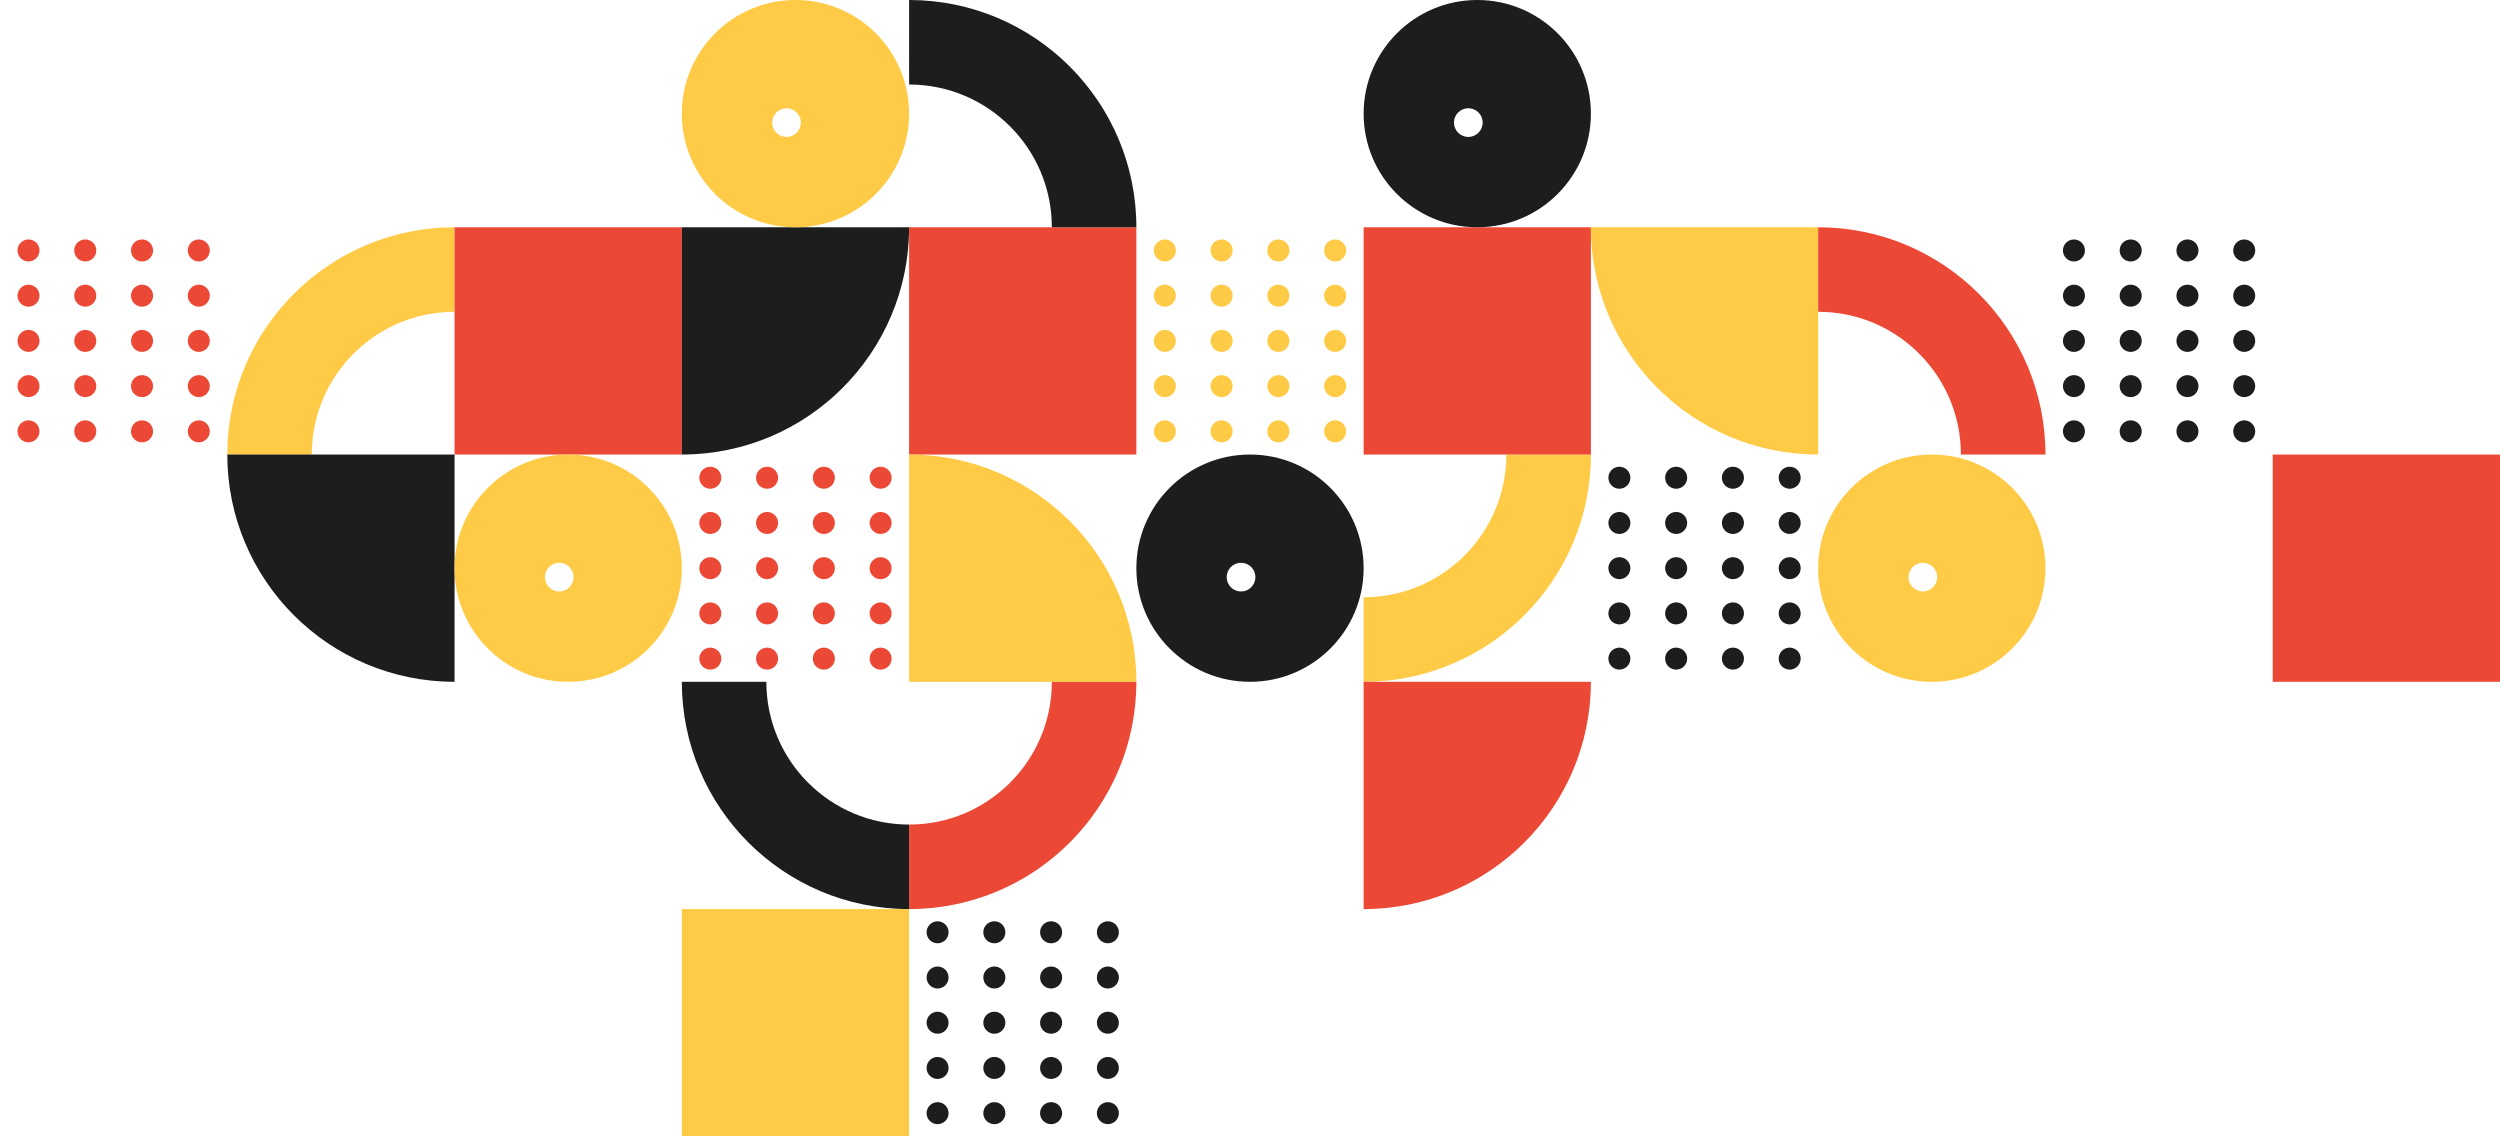 <svg width="1100" height="500" viewBox="0 0 1100 500" fill="none" xmlns="http://www.w3.org/2000/svg">
<g clip-path="url(#clip0_168_708)">
<path d="M12.54 134.944C13.817 134.944 15.064 134.427 15.964 133.524C16.869 132.621 17.384 131.375 17.384 130.099C17.384 128.823 16.869 127.577 15.964 126.674C15.064 125.772 13.817 125.256 12.54 125.256C11.264 125.256 10.017 125.772 9.115 126.674C8.214 127.577 7.697 128.823 7.697 130.099C7.697 131.375 8.214 132.621 9.115 133.524C10.017 134.427 11.264 134.944 12.54 134.944ZM87.471 194.634C88.747 194.634 89.993 194.118 90.896 193.218C91.798 192.315 92.316 191.067 92.316 189.791C92.316 188.517 91.798 187.269 90.896 186.366C89.993 185.465 88.747 184.948 87.471 184.948C86.195 184.948 84.947 185.465 84.046 186.366C83.143 187.269 82.626 188.517 82.626 189.791C82.626 191.067 83.143 192.315 84.046 193.218C84.947 194.118 86.195 194.634 87.471 194.634ZM37.505 194.634H37.531C40.206 194.634 42.374 192.468 42.374 189.791C42.374 187.116 40.206 184.948 37.531 184.948H37.505C34.83 184.948 32.66 187.116 32.66 189.791C32.66 192.468 34.83 194.634 37.505 194.634ZM62.483 194.634H62.507C65.182 194.634 67.35 192.468 67.35 189.791C67.35 187.116 65.182 184.948 62.507 184.948H62.483C59.808 184.948 57.638 187.116 57.638 189.791C57.638 192.468 59.808 194.634 62.483 194.634ZM12.54 194.634C13.817 194.634 15.064 194.118 15.964 193.218C16.869 192.315 17.384 191.067 17.384 189.791C17.384 188.517 16.869 187.269 15.964 186.366C15.064 185.465 13.817 184.948 12.54 184.948C11.264 184.948 10.017 185.465 9.115 186.366C8.214 187.269 7.697 188.517 7.697 189.791C7.697 191.067 8.214 192.315 9.115 193.218C10.017 194.118 11.264 194.634 12.54 194.634ZM87.471 174.739C88.747 174.739 89.993 174.22 90.896 173.319C91.798 172.417 92.316 171.17 92.316 169.894C92.316 168.618 91.798 167.372 90.896 166.469C89.993 165.567 88.747 165.051 87.471 165.051C86.195 165.051 84.947 165.567 84.046 166.469C83.143 167.372 82.626 168.618 82.626 169.894C82.626 171.17 83.143 172.417 84.046 173.319C84.947 174.22 86.195 174.739 87.471 174.739ZM37.505 174.739H37.531C40.206 174.739 42.374 172.569 42.374 169.894C42.374 167.219 40.206 165.051 37.531 165.051H37.505C34.83 165.051 32.66 167.219 32.66 169.894C32.66 172.569 34.83 174.739 37.505 174.739ZM62.483 174.739H62.507C65.182 174.739 67.35 172.569 67.35 169.894C67.35 167.219 65.182 165.051 62.507 165.051H62.483C59.808 165.051 57.638 167.219 57.638 169.894C57.638 172.569 59.808 174.739 62.483 174.739ZM12.54 174.739C13.817 174.739 15.064 174.22 15.964 173.319C16.869 172.417 17.384 171.17 17.384 169.894C17.384 168.618 16.869 167.372 15.964 166.469C15.064 165.567 13.817 165.051 12.54 165.051C11.264 165.051 10.017 165.567 9.115 166.469C8.214 167.372 7.697 168.618 7.697 169.894C7.697 171.17 8.214 172.417 9.115 173.319C10.017 174.22 11.264 174.739 12.54 174.739ZM87.471 154.841C88.747 154.841 89.993 154.323 90.896 153.421C91.798 152.522 92.316 151.272 92.316 149.998C92.316 148.722 91.798 147.474 90.896 146.571C89.993 145.67 88.747 145.153 87.471 145.153C86.195 145.153 84.947 145.67 84.046 146.571C83.143 147.474 82.626 148.722 82.626 149.998C82.626 151.272 83.143 152.522 84.046 153.421C84.947 154.323 86.195 154.841 87.471 154.841ZM37.505 154.841H37.531C40.206 154.841 42.374 152.671 42.374 149.998C42.374 147.321 40.206 145.153 37.531 145.153H37.505C34.83 145.153 32.66 147.321 32.66 149.998C32.66 152.671 34.83 154.841 37.505 154.841ZM62.483 154.841H62.507C65.182 154.841 67.35 152.671 67.35 149.998C67.35 147.321 65.182 145.153 62.507 145.153H62.483C59.808 145.153 57.638 147.321 57.638 149.998C57.638 152.671 59.808 154.841 62.483 154.841ZM12.54 154.841C13.817 154.841 15.064 154.323 15.964 153.421C16.869 152.522 17.384 151.272 17.384 149.998C17.384 148.722 16.869 147.474 15.964 146.571C15.064 145.67 13.817 145.153 12.54 145.153C11.264 145.153 10.017 145.67 9.115 146.571C8.214 147.474 7.697 148.722 7.697 149.998C7.697 151.272 8.214 152.522 9.115 153.421C10.017 154.323 11.264 154.841 12.54 154.841ZM87.471 115.047C88.747 115.047 89.993 114.528 90.896 113.627C91.798 112.725 92.316 111.478 92.316 110.204C92.316 108.927 91.798 107.68 90.896 106.778C89.993 105.875 88.747 105.359 87.471 105.359C86.195 105.359 84.947 105.875 84.046 106.778C83.143 107.68 82.626 108.927 82.626 110.204C82.626 111.478 83.143 112.725 84.046 113.627C84.947 114.528 86.195 115.047 87.471 115.047ZM37.505 115.047H37.531C40.206 115.047 42.374 112.877 42.374 110.204C42.374 107.527 40.206 105.359 37.531 105.359H37.505C34.83 105.359 32.66 107.527 32.66 110.204C32.66 112.877 34.83 115.047 37.505 115.047ZM62.483 115.047H62.507C65.182 115.047 67.35 112.877 67.35 110.204C67.35 107.527 65.182 105.359 62.507 105.359H62.483C59.808 105.359 57.638 107.527 57.638 110.204C57.638 112.877 59.808 115.047 62.483 115.047ZM12.54 115.047C13.817 115.047 15.064 114.528 15.964 113.627C16.869 112.725 17.384 111.478 17.384 110.204C17.384 108.927 16.869 107.68 15.964 106.778C15.064 105.875 13.817 105.359 12.54 105.359C11.264 105.359 10.017 105.875 9.115 106.778C8.214 107.68 7.697 108.927 7.697 110.204C7.697 111.478 8.214 112.725 9.115 113.627C10.017 114.528 11.264 115.047 12.54 115.047ZM87.471 134.944C88.747 134.944 89.993 134.427 90.896 133.524C91.798 132.621 92.316 131.375 92.316 130.099C92.316 128.823 91.798 127.577 90.896 126.674C89.993 125.772 88.747 125.256 87.471 125.256C86.195 125.256 84.947 125.772 84.046 126.674C83.143 127.577 82.626 128.823 82.626 130.099C82.626 131.375 83.143 132.621 84.046 133.524C84.947 134.427 86.195 134.944 87.471 134.944ZM37.505 134.944H37.531C40.206 134.944 42.374 132.774 42.374 130.099C42.374 127.422 40.206 125.256 37.531 125.256H37.505C34.83 125.256 32.66 127.422 32.66 130.099C32.66 132.774 34.83 134.944 37.505 134.944ZM62.483 134.944H62.507C65.182 134.944 67.35 132.774 67.35 130.099C67.35 127.422 65.182 125.256 62.507 125.256H62.483C59.808 125.256 57.638 127.422 57.638 130.099C57.638 132.774 59.808 134.944 62.483 134.944Z" fill="#EB4836"/>
<path d="M200.003 99.999V137.19C165.316 137.19 137.195 165.31 137.195 199.998H100.004C100.004 144.769 144.776 99.999 200.003 99.999Z" fill="#FFCA45"/>
<path d="M399.999 200H500V99.999H399.999V200Z" fill="#EB4836"/>
<path d="M412.534 434.946C413.81 434.946 415.056 434.429 415.959 433.526C416.861 432.623 417.379 431.377 417.379 430.101C417.379 428.825 416.861 427.577 415.959 426.676C415.056 425.774 413.81 425.258 412.534 425.258C411.258 425.258 410.01 425.774 409.107 426.676C408.206 427.577 407.689 428.825 407.689 430.101C407.689 431.377 408.206 432.623 409.107 433.526C410.01 434.429 411.258 434.946 412.534 434.946ZM487.463 494.636C488.739 494.636 489.985 494.121 490.89 493.22C491.791 492.317 492.308 491.069 492.308 489.793C492.308 488.519 491.791 487.269 490.89 486.368C489.985 485.465 488.739 484.948 487.463 484.948C486.187 484.948 484.941 485.465 484.038 486.368C483.136 487.269 482.62 488.519 482.62 489.793C482.62 491.069 483.136 492.317 484.038 493.22C484.941 494.121 486.187 494.636 487.463 494.636ZM437.499 494.636H437.524C440.199 494.636 442.367 492.468 442.367 489.793C442.367 487.118 440.199 484.948 437.524 484.948H437.499C434.824 484.948 432.654 487.118 432.654 489.793C432.654 492.468 434.824 494.636 437.499 494.636ZM462.475 494.636H462.499C465.174 494.636 467.343 492.468 467.343 489.793C467.343 487.118 465.174 484.948 462.499 484.948H462.475C459.8 484.948 457.632 487.118 457.632 489.793C457.632 492.468 459.8 494.636 462.475 494.636ZM412.534 494.636C413.81 494.636 415.056 494.121 415.959 493.22C416.861 492.317 417.379 491.069 417.379 489.793C417.379 488.519 416.861 487.269 415.959 486.368C415.056 485.465 413.81 484.948 412.534 484.948C411.258 484.948 410.01 485.465 409.107 486.368C408.206 487.269 407.689 488.519 407.689 489.793C407.689 491.069 408.206 492.317 409.107 493.22C410.01 494.121 411.258 494.636 412.534 494.636ZM487.463 474.739C488.739 474.739 489.985 474.222 490.89 473.321C491.791 472.419 492.308 471.172 492.308 469.896C492.308 468.62 491.791 467.374 490.89 466.471C489.985 465.569 488.739 465.053 487.463 465.053C486.187 465.053 484.941 465.569 484.038 466.471C483.136 467.374 482.62 468.62 482.62 469.896C482.62 471.172 483.136 472.419 484.038 473.321C484.941 474.222 486.187 474.739 487.463 474.739ZM437.499 474.739H437.524C440.199 474.739 442.367 472.571 442.367 469.896C442.367 467.221 440.199 465.053 437.524 465.053H437.499C434.824 465.053 432.654 467.221 432.654 469.896C432.654 472.571 434.824 474.739 437.499 474.739ZM462.475 474.739H462.499C465.174 474.739 467.343 472.571 467.343 469.896C467.343 467.221 465.174 465.053 462.499 465.053H462.475C459.8 465.053 457.632 467.221 457.632 469.896C457.632 472.571 459.8 474.739 462.475 474.739ZM412.534 474.739C413.81 474.739 415.056 474.222 415.959 473.321C416.861 472.419 417.379 471.172 417.379 469.896C417.379 468.62 416.861 467.374 415.959 466.471C415.056 465.569 413.81 465.053 412.534 465.053C411.258 465.053 410.01 465.569 409.107 466.471C408.206 467.374 407.689 468.62 407.689 469.896C407.689 471.172 408.206 472.419 409.107 473.321C410.01 474.222 411.258 474.739 412.534 474.739ZM487.463 454.843C488.739 454.843 489.985 454.325 490.89 453.423C491.791 452.522 492.308 451.272 492.308 449.998C492.308 448.724 491.791 447.474 490.89 446.573C489.985 445.67 488.739 445.155 487.463 445.155C486.187 445.155 484.941 445.67 484.038 446.573C483.136 447.474 482.62 448.724 482.62 449.998C482.62 451.272 483.136 452.522 484.038 453.423C484.941 454.325 486.187 454.843 487.463 454.843ZM437.499 454.843H437.524C440.199 454.843 442.367 452.673 442.367 449.998C442.367 447.323 440.199 445.155 437.524 445.155H437.499C434.824 445.155 432.654 447.323 432.654 449.998C432.654 452.673 434.824 454.843 437.499 454.843ZM462.475 454.843H462.499C465.174 454.843 467.343 452.673 467.343 449.998C467.343 447.323 465.174 445.155 462.499 445.155H462.475C459.8 445.155 457.632 447.323 457.632 449.998C457.632 452.673 459.8 454.843 462.475 454.843ZM412.534 454.843C413.81 454.843 415.056 454.325 415.959 453.423C416.861 452.522 417.379 451.272 417.379 449.998C417.379 448.724 416.861 447.474 415.959 446.573C415.056 445.67 413.81 445.155 412.534 445.155C411.258 445.155 410.01 445.67 409.107 446.573C408.206 447.474 407.689 448.724 407.689 449.998C407.689 451.272 408.206 452.522 409.107 453.423C410.01 454.325 411.258 454.843 412.534 454.843ZM487.463 415.049C488.739 415.049 489.985 414.53 490.89 413.629C491.791 412.727 492.308 411.48 492.308 410.206C492.308 408.929 491.791 407.682 490.89 406.78C489.985 405.877 488.739 405.361 487.463 405.361C486.187 405.361 484.941 405.877 484.038 406.78C483.136 407.682 482.62 408.929 482.62 410.206C482.62 411.48 483.136 412.727 484.038 413.629C484.941 414.53 486.187 415.049 487.463 415.049ZM437.499 415.049H437.524C440.199 415.049 442.367 412.878 442.367 410.206C442.367 407.53 440.199 405.361 437.524 405.361H437.499C434.824 405.361 432.654 407.53 432.654 410.206C432.654 412.878 434.824 415.049 437.499 415.049ZM462.475 415.049H462.499C465.174 415.049 467.343 412.878 467.343 410.206C467.343 407.53 465.174 405.361 462.499 405.361H462.475C459.8 405.361 457.632 407.53 457.632 410.206C457.632 412.878 459.8 415.049 462.475 415.049ZM412.534 415.049C413.81 415.049 415.056 414.53 415.959 413.629C416.861 412.727 417.379 411.48 417.379 410.206C417.379 408.929 416.861 407.682 415.959 406.78C415.056 405.877 413.81 405.361 412.534 405.361C411.258 405.361 410.01 405.877 409.107 406.78C408.206 407.682 407.689 408.929 407.689 410.206C407.689 411.48 408.206 412.727 409.107 413.629C410.01 414.53 411.258 415.049 412.534 415.049ZM487.463 434.946C488.739 434.946 489.985 434.429 490.89 433.526C491.791 432.623 492.308 431.377 492.308 430.101C492.308 428.825 491.791 427.577 490.89 426.676C489.985 425.774 488.739 425.258 487.463 425.258C486.187 425.258 484.941 425.774 484.038 426.676C483.136 427.577 482.62 428.825 482.62 430.101C482.62 431.377 483.136 432.623 484.038 433.526C484.941 434.429 486.187 434.946 487.463 434.946ZM437.499 434.946H437.524C440.199 434.946 442.367 432.776 442.367 430.101C442.367 427.425 440.199 425.258 437.524 425.258H437.499C434.824 425.258 432.654 427.425 432.654 430.101C432.654 432.776 434.824 434.946 437.499 434.946ZM462.475 434.946H462.499C465.174 434.946 467.343 432.776 467.343 430.101C467.343 427.425 465.174 425.258 462.499 425.258H462.475C459.8 425.258 457.632 427.425 457.632 430.101C457.632 432.776 459.8 434.946 462.475 434.946Z" fill="#1D1D1D"/>
<path d="M399.999 399.998V362.806C434.687 362.806 462.807 334.687 462.807 299.999H499.998C499.998 355.227 455.226 399.998 399.999 399.998Z" fill="#EB4836"/>
<path d="M500 299.999H399.999V200.001C455.228 200.001 500 244.772 500 299.999Z" fill="#FFCA45"/>
<path d="M599.997 299.999V262.809C634.683 262.809 662.805 234.69 662.805 200.001H699.996C699.996 255.23 655.224 299.999 599.997 299.999Z" fill="#FFCA45"/>
<path d="M500 99.999H462.808C462.808 65.313 434.689 37.191 400.001 37.191V0.002C455.23 0.002 500 44.772 500 99.999Z" fill="#1D1D1D"/>
<path d="M512.533 134.946C513.808 134.946 515.055 134.428 515.957 133.526C516.86 132.623 517.377 131.377 517.377 130.101C517.377 128.825 516.86 127.577 515.957 126.676C515.055 125.773 513.808 125.256 512.533 125.256C511.257 125.256 510.01 125.773 509.108 126.676C508.207 127.577 507.689 128.825 507.689 130.101C507.689 131.377 508.207 132.623 509.108 133.526C510.01 134.428 511.257 134.946 512.533 134.946ZM587.462 194.636C588.74 194.636 589.984 194.12 590.889 193.218C591.789 192.317 592.307 191.069 592.307 189.793C592.307 188.517 591.789 187.269 590.889 186.368C589.984 185.465 588.74 184.948 587.462 184.948C586.186 184.948 584.94 185.465 584.039 186.368C583.134 187.269 582.619 188.517 582.619 189.793C582.619 191.069 583.134 192.317 584.039 193.218C584.94 194.12 586.186 194.636 587.462 194.636ZM537.498 194.636H537.522C540.197 194.636 542.365 192.468 542.365 189.793C542.365 187.118 540.197 184.948 537.522 184.948H537.498C534.823 184.948 532.653 187.118 532.653 189.793C532.653 192.468 534.823 194.636 537.498 194.636ZM562.474 194.636H562.498C565.175 194.636 567.343 192.468 567.343 189.793C567.343 187.118 565.175 184.948 562.498 184.948H562.474C559.801 184.948 557.631 187.118 557.631 189.793C557.631 192.468 559.801 194.636 562.474 194.636ZM512.533 194.636C513.808 194.636 515.055 194.12 515.957 193.218C516.86 192.317 517.377 191.069 517.377 189.793C517.377 188.517 516.86 187.269 515.957 186.368C515.055 185.465 513.808 184.948 512.533 184.948C511.257 184.948 510.01 185.465 509.108 186.368C508.207 187.269 507.689 188.517 507.689 189.793C507.689 191.069 508.207 192.317 509.108 193.218C510.01 194.12 511.257 194.636 512.533 194.636ZM587.462 174.741C588.74 174.741 589.984 174.222 590.889 173.321C591.789 172.418 592.307 171.172 592.307 169.896C592.307 168.62 591.789 167.372 590.889 166.471C589.984 165.568 588.74 165.051 587.462 165.051C586.186 165.051 584.94 165.568 584.039 166.471C583.134 167.372 582.619 168.62 582.619 169.896C582.619 171.172 583.134 172.418 584.039 173.321C584.94 174.222 586.186 174.741 587.462 174.741ZM537.498 174.741H537.522C540.197 174.741 542.365 172.571 542.365 169.896C542.365 167.221 540.197 165.051 537.522 165.051H537.498C534.823 165.051 532.653 167.221 532.653 169.896C532.653 172.571 534.823 174.741 537.498 174.741ZM562.474 174.741H562.498C565.175 174.741 567.343 172.571 567.343 169.896C567.343 167.221 565.175 165.051 562.498 165.051H562.474C559.801 165.051 557.631 167.221 557.631 169.896C557.631 172.571 559.801 174.741 562.474 174.741ZM512.533 174.741C513.808 174.741 515.055 174.222 515.957 173.321C516.86 172.418 517.377 171.172 517.377 169.896C517.377 168.62 516.86 167.372 515.957 166.471C515.055 165.568 513.808 165.051 512.533 165.051C511.257 165.051 510.01 165.568 509.108 166.471C508.207 167.372 507.689 168.62 507.689 169.896C507.689 171.172 508.207 172.418 509.108 173.321C510.01 174.222 511.257 174.741 512.533 174.741ZM587.462 154.842C588.74 154.842 589.984 154.323 590.889 153.422C591.789 152.522 592.307 151.273 592.307 149.999C592.307 148.722 591.789 147.475 590.889 146.573C589.984 145.67 588.74 145.154 587.462 145.154C586.186 145.154 584.94 145.67 584.039 146.573C583.134 147.475 582.619 148.722 582.619 149.999C582.619 151.273 583.134 152.522 584.039 153.422C584.94 154.323 586.186 154.842 587.462 154.842ZM537.498 154.842H537.522C540.197 154.842 542.365 152.673 542.365 149.999C542.365 147.323 540.197 145.154 537.522 145.154H537.498C534.823 145.154 532.653 147.323 532.653 149.999C532.653 152.673 534.823 154.842 537.498 154.842ZM562.474 154.842H562.498C565.175 154.842 567.343 152.673 567.343 149.999C567.343 147.323 565.175 145.154 562.498 145.154H562.474C559.801 145.154 557.631 147.323 557.631 149.999C557.631 152.673 559.801 154.842 562.474 154.842ZM512.533 154.842C513.808 154.842 515.055 154.323 515.957 153.422C516.86 152.522 517.377 151.273 517.377 149.999C517.377 148.722 516.86 147.475 515.957 146.573C515.055 145.67 513.808 145.154 512.533 145.154C511.257 145.154 510.01 145.67 509.108 146.573C508.207 147.475 507.689 148.722 507.689 149.999C507.689 151.273 508.207 152.522 509.108 153.422C510.01 154.323 511.257 154.842 512.533 154.842ZM587.462 115.049C588.74 115.049 589.984 114.53 590.889 113.629C591.789 112.726 592.307 111.48 592.307 110.206C592.307 108.928 591.789 107.682 590.889 106.779C589.984 105.877 588.74 105.361 587.462 105.361C586.186 105.361 584.94 105.877 584.039 106.779C583.134 107.682 582.619 108.928 582.619 110.206C582.619 111.48 583.134 112.726 584.039 113.629C584.94 114.53 586.186 115.049 587.462 115.049ZM537.498 115.049H537.522C540.197 115.049 542.365 112.879 542.365 110.206C542.365 107.529 540.197 105.361 537.522 105.361H537.498C534.823 105.361 532.653 107.529 532.653 110.206C532.653 112.879 534.823 115.049 537.498 115.049ZM562.474 115.049H562.498C565.175 115.049 567.343 112.879 567.343 110.206C567.343 107.529 565.175 105.361 562.498 105.361H562.474C559.801 105.361 557.631 107.529 557.631 110.206C557.631 112.879 559.801 115.049 562.474 115.049ZM512.533 115.049C513.808 115.049 515.055 114.53 515.957 113.629C516.86 112.726 517.377 111.48 517.377 110.206C517.377 108.928 516.86 107.682 515.957 106.779C515.055 105.877 513.808 105.361 512.533 105.361C511.257 105.361 510.01 105.877 509.108 106.779C508.207 107.682 507.689 108.928 507.689 110.206C507.689 111.48 508.207 112.726 509.108 113.629C510.01 114.53 511.257 115.049 512.533 115.049ZM587.462 134.946C588.74 134.946 589.984 134.428 590.889 133.526C591.789 132.623 592.307 131.377 592.307 130.101C592.307 128.825 591.789 127.577 590.889 126.676C589.984 125.773 588.74 125.256 587.462 125.256C586.186 125.256 584.94 125.773 584.039 126.676C583.134 127.577 582.619 128.825 582.619 130.101C582.619 131.377 583.134 132.623 584.039 133.526C584.94 134.428 586.186 134.946 587.462 134.946ZM537.498 134.946H537.522C540.197 134.946 542.365 132.776 542.365 130.101C542.365 127.424 540.197 125.256 537.522 125.256H537.498C534.823 125.256 532.653 127.424 532.653 130.101C532.653 132.776 534.823 134.946 537.498 134.946ZM562.474 134.946H562.498C565.175 134.946 567.343 132.776 567.343 130.101C567.343 127.424 565.175 125.256 562.498 125.256H562.474C559.801 125.256 557.631 127.424 557.631 130.101C557.631 132.776 559.801 134.946 562.474 134.946Z" fill="#FFCA45"/>
<path d="M200.003 200H300.002V99.999H200.003V200Z" fill="#EB4836"/>
<path d="M100.006 199.998H200.005V299.995C144.776 299.995 100.006 255.227 100.006 199.998Z" fill="#1D1D1D"/>
<path fill-rule="evenodd" clip-rule="evenodd" d="M300.002 249.997C300.002 277.611 277.617 299.995 250.003 299.995C222.389 299.995 200.003 277.611 200.003 249.997C200.003 222.382 222.389 199.998 250.003 199.998C277.617 199.998 300.002 222.382 300.002 249.997ZM252.378 253.937C252.378 257.424 249.55 260.25 246.063 260.25C242.575 260.25 239.749 257.424 239.749 253.937C239.749 250.448 242.575 247.622 246.063 247.622C249.55 247.622 252.378 250.448 252.378 253.937Z" fill="#FFCA45"/>
<path d="M312.535 234.946C313.812 234.946 315.057 234.429 315.96 233.526C316.864 232.626 317.38 231.379 317.38 230.102C317.38 228.826 316.864 227.579 315.96 226.677C315.057 225.774 313.812 225.258 312.535 225.258C311.259 225.258 310.013 225.774 309.11 226.677C308.209 227.579 307.692 228.826 307.692 230.102C307.692 231.379 308.209 232.626 309.11 233.526C310.013 234.429 311.259 234.946 312.535 234.946ZM387.464 294.636C388.742 294.636 389.988 294.121 390.891 293.22C391.792 292.317 392.309 291.071 392.309 289.793C392.309 288.519 391.792 287.271 390.891 286.37C389.988 285.468 388.742 284.95 387.464 284.95C386.188 284.95 384.942 285.468 384.041 286.37C383.137 287.271 382.621 288.519 382.621 289.793C382.621 291.071 383.137 292.317 384.041 293.22C384.942 294.121 386.188 294.636 387.464 294.636ZM337.5 294.636H337.525C340.2 294.636 342.369 292.47 342.369 289.793C342.369 287.12 340.2 284.95 337.525 284.95H337.5C334.825 284.95 332.655 287.12 332.655 289.793C332.655 292.47 334.825 294.636 337.5 294.636ZM362.476 294.636H362.502C365.177 294.636 367.345 292.47 367.345 289.793C367.345 287.12 365.177 284.95 362.502 284.95H362.476C359.803 284.95 357.633 287.12 357.633 289.793C357.633 292.47 359.803 294.636 362.476 294.636ZM312.535 294.636C313.812 294.636 315.057 294.121 315.96 293.22C316.864 292.317 317.38 291.071 317.38 289.793C317.38 288.519 316.864 287.271 315.96 286.37C315.057 285.468 313.812 284.95 312.535 284.95C311.259 284.95 310.013 285.468 309.11 286.37C308.209 287.271 307.692 288.519 307.692 289.793C307.692 291.071 308.209 292.317 309.11 293.22C310.013 294.121 311.259 294.636 312.535 294.636ZM387.464 274.741C388.742 274.741 389.988 274.224 390.891 273.322C391.792 272.421 392.309 271.173 392.309 269.897C392.309 268.622 391.792 267.374 390.891 266.472C389.988 265.569 388.742 265.054 387.464 265.054C386.188 265.054 384.942 265.569 384.041 266.472C383.137 267.374 382.621 268.622 382.621 269.897C382.621 271.173 383.137 272.421 384.041 273.322C384.942 274.224 386.188 274.741 387.464 274.741ZM337.5 274.741H337.525C340.2 274.741 342.369 272.572 342.369 269.897C342.369 267.222 340.2 265.054 337.525 265.054H337.5C334.825 265.054 332.655 267.222 332.655 269.897C332.655 272.572 334.825 274.741 337.5 274.741ZM362.476 274.741H362.502C365.177 274.741 367.345 272.572 367.345 269.897C367.345 267.222 365.177 265.054 362.502 265.054H362.476C359.803 265.054 357.633 267.222 357.633 269.897C357.633 272.572 359.803 274.741 362.476 274.741ZM312.535 274.741C313.812 274.741 315.057 274.224 315.96 273.322C316.864 272.421 317.38 271.173 317.38 269.897C317.38 268.622 316.864 267.374 315.96 266.472C315.057 265.569 313.812 265.054 312.535 265.054C311.259 265.054 310.013 265.569 309.11 266.472C308.209 267.374 307.692 268.622 307.692 269.897C307.692 271.173 308.209 272.421 309.11 273.322C310.013 274.224 311.259 274.741 312.535 274.741ZM387.464 254.845C388.742 254.845 389.988 254.326 390.891 253.423C391.792 252.524 392.309 251.276 392.309 250C392.309 248.724 391.792 247.478 390.891 246.575C389.988 245.672 388.742 245.157 387.464 245.157C386.188 245.157 384.942 245.672 384.041 246.575C383.137 247.478 382.621 248.724 382.621 250C382.621 251.276 383.137 252.524 384.041 253.423C384.942 254.326 386.188 254.845 387.464 254.845ZM337.5 254.845H337.525C340.2 254.845 342.369 252.673 342.369 250C342.369 247.325 340.2 245.157 337.525 245.157H337.5C334.825 245.157 332.655 247.325 332.655 250C332.655 252.673 334.825 254.845 337.5 254.845ZM362.476 254.845H362.502C365.177 254.845 367.345 252.673 367.345 250C367.345 247.325 365.177 245.157 362.502 245.157H362.476C359.803 245.157 357.633 247.325 357.633 250C357.633 252.673 359.803 254.845 362.476 254.845ZM312.535 254.845C313.812 254.845 315.057 254.326 315.96 253.423C316.864 252.524 317.38 251.276 317.38 250C317.38 248.724 316.864 247.478 315.96 246.575C315.057 245.672 313.812 245.157 312.535 245.157C311.259 245.157 310.013 245.672 309.11 246.575C308.209 247.478 307.692 248.724 307.692 250C307.692 251.276 308.209 252.524 309.11 253.423C310.013 254.326 311.259 254.845 312.535 254.845ZM387.464 215.05C388.742 215.05 389.988 214.532 390.891 213.631C391.792 212.729 392.309 211.481 392.309 210.207C392.309 208.931 391.792 207.683 390.891 206.78C389.988 205.877 388.742 205.362 387.464 205.362C386.188 205.362 384.942 205.877 384.041 206.78C383.137 207.683 382.621 208.931 382.621 210.207C382.621 211.481 383.137 212.729 384.041 213.631C384.942 214.532 386.188 215.05 387.464 215.05ZM337.5 215.05H337.525C340.2 215.05 342.369 212.882 342.369 210.207C342.369 207.53 340.2 205.362 337.525 205.362H337.5C334.825 205.362 332.655 207.53 332.655 210.207C332.655 212.882 334.825 215.05 337.5 215.05ZM362.476 215.05H362.502C365.177 215.05 367.345 212.882 367.345 210.207C367.345 207.53 365.177 205.362 362.502 205.362H362.476C359.803 205.362 357.633 207.53 357.633 210.207C357.633 212.882 359.803 215.05 362.476 215.05ZM312.535 215.05C313.812 215.05 315.057 214.532 315.96 213.631C316.864 212.729 317.38 211.481 317.38 210.207C317.38 208.931 316.864 207.683 315.96 206.78C315.057 205.877 313.812 205.362 312.535 205.362C311.259 205.362 310.013 205.877 309.11 206.78C308.209 207.683 307.692 208.931 307.692 210.207C307.692 211.481 308.209 212.729 309.11 213.631C310.013 214.532 311.259 215.05 312.535 215.05ZM387.464 234.946C388.742 234.946 389.988 234.429 390.891 233.526C391.792 232.626 392.309 231.379 392.309 230.102C392.309 228.826 391.792 227.579 390.891 226.677C389.988 225.774 388.742 225.258 387.464 225.258C386.188 225.258 384.942 225.774 384.041 226.677C383.137 227.579 382.621 228.826 382.621 230.102C382.621 231.379 383.137 232.626 384.041 233.526C384.942 234.429 386.188 234.946 387.464 234.946ZM337.5 234.946H337.525C340.2 234.946 342.369 232.777 342.369 230.102C342.369 227.427 340.2 225.258 337.525 225.258H337.5C334.825 225.258 332.655 227.427 332.655 230.102C332.655 232.777 334.825 234.946 337.5 234.946ZM362.476 234.946H362.502C365.177 234.946 367.345 232.777 367.345 230.102C367.345 227.427 365.177 225.258 362.502 225.258H362.476C359.803 225.258 357.633 227.427 357.633 230.102C357.633 232.777 359.803 234.946 362.476 234.946Z" fill="#EB4836"/>
<path d="M300.002 199.998V99.999H399.999C399.999 155.226 355.229 199.998 300.002 199.998Z" fill="#1D1D1D"/>
<path fill-rule="evenodd" clip-rule="evenodd" d="M399.999 50C399.999 77.615 377.615 99.999 350 99.999C322.386 99.999 300 77.615 300 50C300 22.386 322.386 0.002 350 0.002C377.615 0.002 399.999 22.386 399.999 50ZM352.375 53.939C352.375 57.428 349.547 60.254 346.06 60.254C342.572 60.254 339.746 57.428 339.746 53.939C339.746 50.452 342.572 47.626 346.06 47.626C349.547 47.626 352.375 50.452 352.375 53.939Z" fill="#FFCA45"/>
<path d="M300.002 300H337.193C337.193 334.687 365.311 362.808 399.999 362.808V399.999C344.772 399.999 300.002 355.227 300.002 300Z" fill="#1D1D1D"/>
<path d="M300.002 500H400.001V399.999H300.002V500Z" fill="#FFCA45"/>
<path fill-rule="evenodd" clip-rule="evenodd" d="M599.997 249.997C599.997 277.611 577.613 299.995 549.996 299.995C522.384 299.995 499.998 277.611 499.998 249.997C499.998 222.382 522.384 199.998 549.996 199.998C577.613 199.998 599.997 222.382 599.997 249.997ZM552.373 253.937C552.373 257.424 549.545 260.25 546.058 260.25C542.57 260.25 539.744 257.424 539.744 253.937C539.744 250.448 542.57 247.622 546.058 247.622C549.545 247.622 552.373 250.448 552.373 253.937Z" fill="#1D1D1D"/>
<path d="M599.997 200H699.996V99.999H599.997V200Z" fill="#EB4836"/>
<path d="M599.997 399.999V299.999H699.996C699.996 355.227 655.226 399.999 599.997 399.999Z" fill="#EB4836"/>
<path fill-rule="evenodd" clip-rule="evenodd" d="M699.996 49.999C699.996 77.613 677.612 99.999 649.997 99.999C622.383 99.999 599.997 77.613 599.997 49.999C599.997 22.384 622.383 0 649.997 0C677.612 0 699.996 22.384 699.996 49.999ZM652.372 53.939C652.372 57.426 649.544 60.252 646.057 60.252C642.569 60.252 639.743 57.426 639.743 53.939C639.743 50.452 642.569 47.624 646.057 47.624C649.544 47.624 652.372 50.452 652.372 53.939Z" fill="#1D1D1D"/>
<path d="M712.531 234.945C713.807 234.945 715.053 234.427 715.956 233.525C716.858 232.622 717.376 231.376 717.376 230.1C717.376 228.824 716.858 227.578 715.956 226.675C715.053 225.772 713.807 225.257 712.531 225.257C711.255 225.257 710.007 225.772 709.106 226.675C708.203 227.578 707.686 228.824 707.686 230.1C707.686 231.376 708.203 232.622 709.106 233.525C710.007 234.427 711.255 234.945 712.531 234.945ZM787.46 294.635C788.736 294.635 789.982 294.119 790.887 293.218C791.788 292.316 792.305 291.068 792.305 289.792C792.305 288.518 791.788 287.269 790.887 286.367C789.982 285.466 788.736 284.949 787.46 284.949C786.184 284.949 784.938 285.466 784.037 286.367C783.132 287.269 782.617 288.518 782.617 289.792C782.617 291.068 783.132 292.316 784.037 293.218C784.938 294.119 786.184 294.635 787.46 294.635ZM737.496 294.635H737.52C740.195 294.635 742.364 292.468 742.364 289.792C742.364 287.117 740.195 284.949 737.52 284.949H737.496C734.821 284.949 732.651 287.117 732.651 289.792C732.651 292.468 734.821 294.635 737.496 294.635ZM762.472 294.635H762.496C765.171 294.635 767.341 292.468 767.341 289.792C767.341 287.117 765.171 284.949 762.496 284.949H762.472C759.799 284.949 757.629 287.117 757.629 289.792C757.629 292.468 759.799 294.635 762.472 294.635ZM712.531 294.635C713.807 294.635 715.053 294.119 715.956 293.218C716.858 292.316 717.376 291.068 717.376 289.792C717.376 288.518 716.858 287.269 715.956 286.367C715.053 285.466 713.807 284.949 712.531 284.949C711.255 284.949 710.007 285.466 709.106 286.367C708.203 287.269 707.686 288.518 707.686 289.792C707.686 291.068 708.203 292.316 709.106 293.218C710.007 294.119 711.255 294.635 712.531 294.635ZM787.46 274.74C788.736 274.74 789.982 274.221 790.887 273.32C791.788 272.417 792.305 271.171 792.305 269.895C792.305 268.619 791.788 267.373 790.887 266.47C789.982 265.567 788.736 265.052 787.46 265.052C786.184 265.052 784.938 265.567 784.037 266.47C783.132 267.373 782.617 268.619 782.617 269.895C782.617 271.171 783.132 272.417 784.037 273.32C784.938 274.221 786.184 274.74 787.46 274.74ZM737.496 274.74H737.52C740.195 274.74 742.364 272.57 742.364 269.895C742.364 267.22 740.195 265.052 737.52 265.052H737.496C734.821 265.052 732.651 267.22 732.651 269.895C732.651 272.57 734.821 274.74 737.496 274.74ZM762.472 274.74H762.496C765.171 274.74 767.341 272.57 767.341 269.895C767.341 267.22 765.171 265.052 762.496 265.052H762.472C759.799 265.052 757.629 267.22 757.629 269.895C757.629 272.57 759.799 274.74 762.472 274.74ZM712.531 274.74C713.807 274.74 715.053 274.221 715.956 273.32C716.858 272.417 717.376 271.171 717.376 269.895C717.376 268.619 716.858 267.373 715.956 266.47C715.053 265.567 713.807 265.052 712.531 265.052C711.255 265.052 710.007 265.567 709.106 266.47C708.203 267.373 707.686 268.619 707.686 269.895C707.686 271.171 708.203 272.417 709.106 273.32C710.007 274.221 711.255 274.74 712.531 274.74ZM787.46 254.841C788.736 254.841 789.982 254.324 790.887 253.421C791.788 252.521 792.305 251.272 792.305 249.998C792.305 248.722 791.788 247.474 790.887 246.572C789.982 245.671 788.736 245.153 787.46 245.153C786.184 245.153 784.938 245.671 784.037 246.572C783.132 247.474 782.617 248.722 782.617 249.998C782.617 251.272 783.132 252.521 784.037 253.421C784.938 254.324 786.184 254.841 787.46 254.841ZM737.496 254.841H737.52C740.195 254.841 742.364 252.672 742.364 249.998C742.364 247.322 740.195 245.153 737.52 245.153H737.496C734.821 245.153 732.651 247.322 732.651 249.998C732.651 252.672 734.821 254.841 737.496 254.841ZM762.472 254.841H762.496C765.171 254.841 767.341 252.672 767.341 249.998C767.341 247.322 765.171 245.153 762.496 245.153H762.472C759.799 245.153 757.629 247.322 757.629 249.998C757.629 252.672 759.799 254.841 762.472 254.841ZM712.531 254.841C713.807 254.841 715.053 254.324 715.956 253.421C716.858 252.521 717.376 251.272 717.376 249.998C717.376 248.722 716.858 247.474 715.956 246.572C715.053 245.671 713.807 245.153 712.531 245.153C711.255 245.153 710.007 245.671 709.106 246.572C708.203 247.474 707.686 248.722 707.686 249.998C707.686 251.272 708.203 252.521 709.106 253.421C710.007 254.324 711.255 254.841 712.531 254.841ZM787.46 215.048C788.736 215.048 789.982 214.529 790.887 213.628C791.788 212.725 792.305 211.479 792.305 210.205C792.305 208.927 791.788 207.681 790.887 206.778C789.982 205.876 788.736 205.36 787.46 205.36C786.184 205.36 784.938 205.876 784.037 206.778C783.132 207.681 782.617 208.927 782.617 210.205C782.617 211.479 783.132 212.725 784.037 213.628C784.938 214.529 786.184 215.048 787.46 215.048ZM737.496 215.048H737.52C740.195 215.048 742.364 212.878 742.364 210.205C742.364 207.528 740.195 205.36 737.52 205.36H737.496C734.821 205.36 732.651 207.528 732.651 210.205C732.651 212.878 734.821 215.048 737.496 215.048ZM762.472 215.048H762.496C765.171 215.048 767.341 212.878 767.341 210.205C767.341 207.528 765.171 205.36 762.496 205.36H762.472C759.799 205.36 757.629 207.528 757.629 210.205C757.629 212.878 759.799 215.048 762.472 215.048ZM712.531 215.048C713.807 215.048 715.053 214.529 715.956 213.628C716.858 212.725 717.376 211.479 717.376 210.205C717.376 208.927 716.858 207.681 715.956 206.778C715.053 205.876 713.807 205.36 712.531 205.36C711.255 205.36 710.007 205.876 709.106 206.778C708.203 207.681 707.686 208.927 707.686 210.205C707.686 211.479 708.203 212.725 709.106 213.628C710.007 214.529 711.255 215.048 712.531 215.048ZM787.46 234.945C788.736 234.945 789.982 234.427 790.887 233.525C791.788 232.622 792.305 231.376 792.305 230.1C792.305 228.824 791.788 227.578 790.887 226.675C789.982 225.772 788.736 225.257 787.46 225.257C786.184 225.257 784.938 225.772 784.037 226.675C783.132 227.578 782.617 228.824 782.617 230.1C782.617 231.376 783.132 232.622 784.037 233.525C784.938 234.427 786.184 234.945 787.46 234.945ZM737.496 234.945H737.52C740.195 234.945 742.364 232.775 742.364 230.1C742.364 227.423 740.195 225.257 737.52 225.257H737.496C734.821 225.257 732.651 227.423 732.651 230.1C732.651 232.775 734.821 234.945 737.496 234.945ZM762.472 234.945H762.496C765.171 234.945 767.341 232.775 767.341 230.1C767.341 227.423 765.171 225.257 762.496 225.257H762.472C759.799 225.257 757.629 227.423 757.629 230.1C757.629 232.775 759.799 234.945 762.472 234.945Z" fill="#1D1D1D"/>
<path d="M699.996 99.999H799.997V199.996C744.768 199.996 699.996 155.226 699.996 99.999Z" fill="#FFCA45"/>
<path fill-rule="evenodd" clip-rule="evenodd" d="M899.994 249.996C899.994 277.613 877.609 299.997 849.995 299.997C822.381 299.997 799.995 277.613 799.995 249.996C799.995 222.384 822.381 200 849.995 200C877.609 200 899.994 222.384 899.994 249.996ZM852.37 253.937C852.37 257.424 849.542 260.252 846.054 260.252C842.567 260.252 839.741 257.424 839.741 253.937C839.741 250.45 842.567 247.624 846.054 247.624C849.542 247.624 852.37 250.45 852.37 253.937Z" fill="#FFCA45"/>
<path d="M899.996 199.998H862.804C862.804 165.31 834.685 137.19 799.997 137.19V99.999C855.225 99.999 899.996 144.771 899.996 199.998Z" fill="#EB4836"/>
<path d="M912.529 134.944C913.806 134.944 915.051 134.427 915.954 133.524C916.858 132.621 917.373 131.375 917.373 130.099C917.373 128.823 916.858 127.577 915.954 126.674C915.051 125.772 913.806 125.256 912.529 125.256C911.253 125.256 910.006 125.772 909.104 126.674C908.203 127.577 907.686 128.823 907.686 130.099C907.686 131.375 908.203 132.621 909.104 133.524C910.006 134.427 911.253 134.944 912.529 134.944ZM987.458 194.634C988.736 194.634 989.982 194.118 990.885 193.218C991.786 192.315 992.303 191.067 992.303 189.791C992.303 188.517 991.786 187.269 990.885 186.366C989.982 185.465 988.736 184.948 987.458 184.948C986.184 184.948 984.936 185.465 984.035 186.366C983.132 187.269 982.615 188.517 982.615 189.791C982.615 191.067 983.132 192.315 984.035 193.218C984.936 194.118 986.184 194.634 987.458 194.634ZM937.494 194.634H937.52C940.195 194.634 942.363 192.468 942.363 189.791C942.363 187.116 940.195 184.948 937.52 184.948H937.494C934.819 184.948 932.649 187.116 932.649 189.791C932.649 192.468 934.819 194.634 937.494 194.634ZM962.47 194.634H962.496C965.171 194.634 967.339 192.468 967.339 189.791C967.339 187.116 965.171 184.948 962.496 184.948H962.47C959.797 184.948 957.627 187.116 957.627 189.791C957.627 192.468 959.797 194.634 962.47 194.634ZM912.529 194.634C913.806 194.634 915.051 194.118 915.954 193.218C916.858 192.315 917.373 191.067 917.373 189.791C917.373 188.517 916.858 187.269 915.954 186.366C915.051 185.465 913.806 184.948 912.529 184.948C911.253 184.948 910.006 185.465 909.104 186.366C908.203 187.269 907.686 188.517 907.686 189.791C907.686 191.067 908.203 192.315 909.104 193.218C910.006 194.118 911.253 194.634 912.529 194.634ZM987.458 174.739C988.736 174.739 989.982 174.22 990.885 173.319C991.786 172.417 992.303 171.17 992.303 169.894C992.303 168.618 991.786 167.372 990.885 166.469C989.982 165.567 988.736 165.051 987.458 165.051C986.184 165.051 984.936 165.567 984.035 166.469C983.132 167.372 982.615 168.618 982.615 169.894C982.615 171.17 983.132 172.417 984.035 173.319C984.936 174.22 986.184 174.739 987.458 174.739ZM937.494 174.739H937.52C940.195 174.739 942.363 172.569 942.363 169.894C942.363 167.219 940.195 165.051 937.52 165.051H937.494C934.819 165.051 932.649 167.219 932.649 169.894C932.649 172.569 934.819 174.739 937.494 174.739ZM962.47 174.739H962.496C965.171 174.739 967.339 172.569 967.339 169.894C967.339 167.219 965.171 165.051 962.496 165.051H962.47C959.797 165.051 957.627 167.219 957.627 169.894C957.627 172.569 959.797 174.739 962.47 174.739ZM912.529 174.739C913.806 174.739 915.051 174.22 915.954 173.319C916.858 172.417 917.373 171.17 917.373 169.894C917.373 168.618 916.858 167.372 915.954 166.469C915.051 165.567 913.806 165.051 912.529 165.051C911.253 165.051 910.006 165.567 909.104 166.469C908.203 167.372 907.686 168.618 907.686 169.894C907.686 171.17 908.203 172.417 909.104 173.319C910.006 174.22 911.253 174.739 912.529 174.739ZM987.458 154.841C988.736 154.841 989.982 154.323 990.885 153.421C991.786 152.522 992.303 151.272 992.303 149.998C992.303 148.722 991.786 147.474 990.885 146.571C989.982 145.67 988.736 145.153 987.458 145.153C986.184 145.153 984.936 145.67 984.035 146.571C983.132 147.474 982.615 148.722 982.615 149.998C982.615 151.272 983.132 152.522 984.035 153.421C984.936 154.323 986.184 154.841 987.458 154.841ZM937.494 154.841H937.52C940.195 154.841 942.363 152.671 942.363 149.998C942.363 147.321 940.195 145.153 937.52 145.153H937.494C934.819 145.153 932.649 147.321 932.649 149.998C932.649 152.671 934.819 154.841 937.494 154.841ZM962.47 154.841H962.496C965.171 154.841 967.339 152.671 967.339 149.998C967.339 147.321 965.171 145.153 962.496 145.153H962.47C959.797 145.153 957.627 147.321 957.627 149.998C957.627 152.671 959.797 154.841 962.47 154.841ZM912.529 154.841C913.806 154.841 915.051 154.323 915.954 153.421C916.858 152.522 917.373 151.272 917.373 149.998C917.373 148.722 916.858 147.474 915.954 146.571C915.051 145.67 913.806 145.153 912.529 145.153C911.253 145.153 910.006 145.67 909.104 146.571C908.203 147.474 907.686 148.722 907.686 149.998C907.686 151.272 908.203 152.522 909.104 153.421C910.006 154.323 911.253 154.841 912.529 154.841ZM987.458 115.047C988.736 115.047 989.982 114.528 990.885 113.627C991.786 112.725 992.303 111.478 992.303 110.204C992.303 108.927 991.786 107.68 990.885 106.778C989.982 105.875 988.736 105.359 987.458 105.359C986.184 105.359 984.936 105.875 984.035 106.778C983.132 107.68 982.615 108.927 982.615 110.204C982.615 111.478 983.132 112.725 984.035 113.627C984.936 114.528 986.184 115.047 987.458 115.047ZM937.494 115.047H937.52C940.195 115.047 942.363 112.877 942.363 110.204C942.363 107.527 940.195 105.359 937.52 105.359H937.494C934.819 105.359 932.649 107.527 932.649 110.204C932.649 112.877 934.819 115.047 937.494 115.047ZM962.47 115.047H962.496C965.171 115.047 967.339 112.877 967.339 110.204C967.339 107.527 965.171 105.359 962.496 105.359H962.47C959.797 105.359 957.627 107.527 957.627 110.204C957.627 112.877 959.797 115.047 962.47 115.047ZM912.529 115.047C913.806 115.047 915.051 114.528 915.954 113.627C916.858 112.725 917.373 111.478 917.373 110.204C917.373 108.927 916.858 107.68 915.954 106.778C915.051 105.875 913.806 105.359 912.529 105.359C911.253 105.359 910.006 105.875 909.104 106.778C908.203 107.68 907.686 108.927 907.686 110.204C907.686 111.478 908.203 112.725 909.104 113.627C910.006 114.528 911.253 115.047 912.529 115.047ZM987.458 134.944C988.736 134.944 989.982 134.427 990.885 133.524C991.786 132.621 992.303 131.375 992.303 130.099C992.303 128.823 991.786 127.577 990.885 126.674C989.982 125.772 988.736 125.256 987.458 125.256C986.184 125.256 984.936 125.772 984.035 126.674C983.132 127.577 982.615 128.823 982.615 130.099C982.615 131.375 983.132 132.621 984.035 133.524C984.936 134.427 986.184 134.944 987.458 134.944ZM937.494 134.944H937.52C940.195 134.944 942.363 132.774 942.363 130.099C942.363 127.422 940.195 125.256 937.52 125.256H937.494C934.819 125.256 932.649 127.422 932.649 130.099C932.649 132.774 934.819 134.944 937.494 134.944ZM962.47 134.944H962.496C965.171 134.944 967.339 132.774 967.339 130.099C967.339 127.422 965.171 125.256 962.496 125.256H962.47C959.797 125.256 957.627 127.422 957.627 130.099C957.627 132.774 959.797 134.944 962.47 134.944Z" fill="#1D1D1D"/>
<path d="M999.993 299.999H1099.99V199.998H999.993V299.999Z" fill="#EB4836"/>
</g>
<defs>
<clipPath id="clip0_168_708">
<rect width="1100" height="500" fill="white"/>
</clipPath>
</defs>
</svg>
